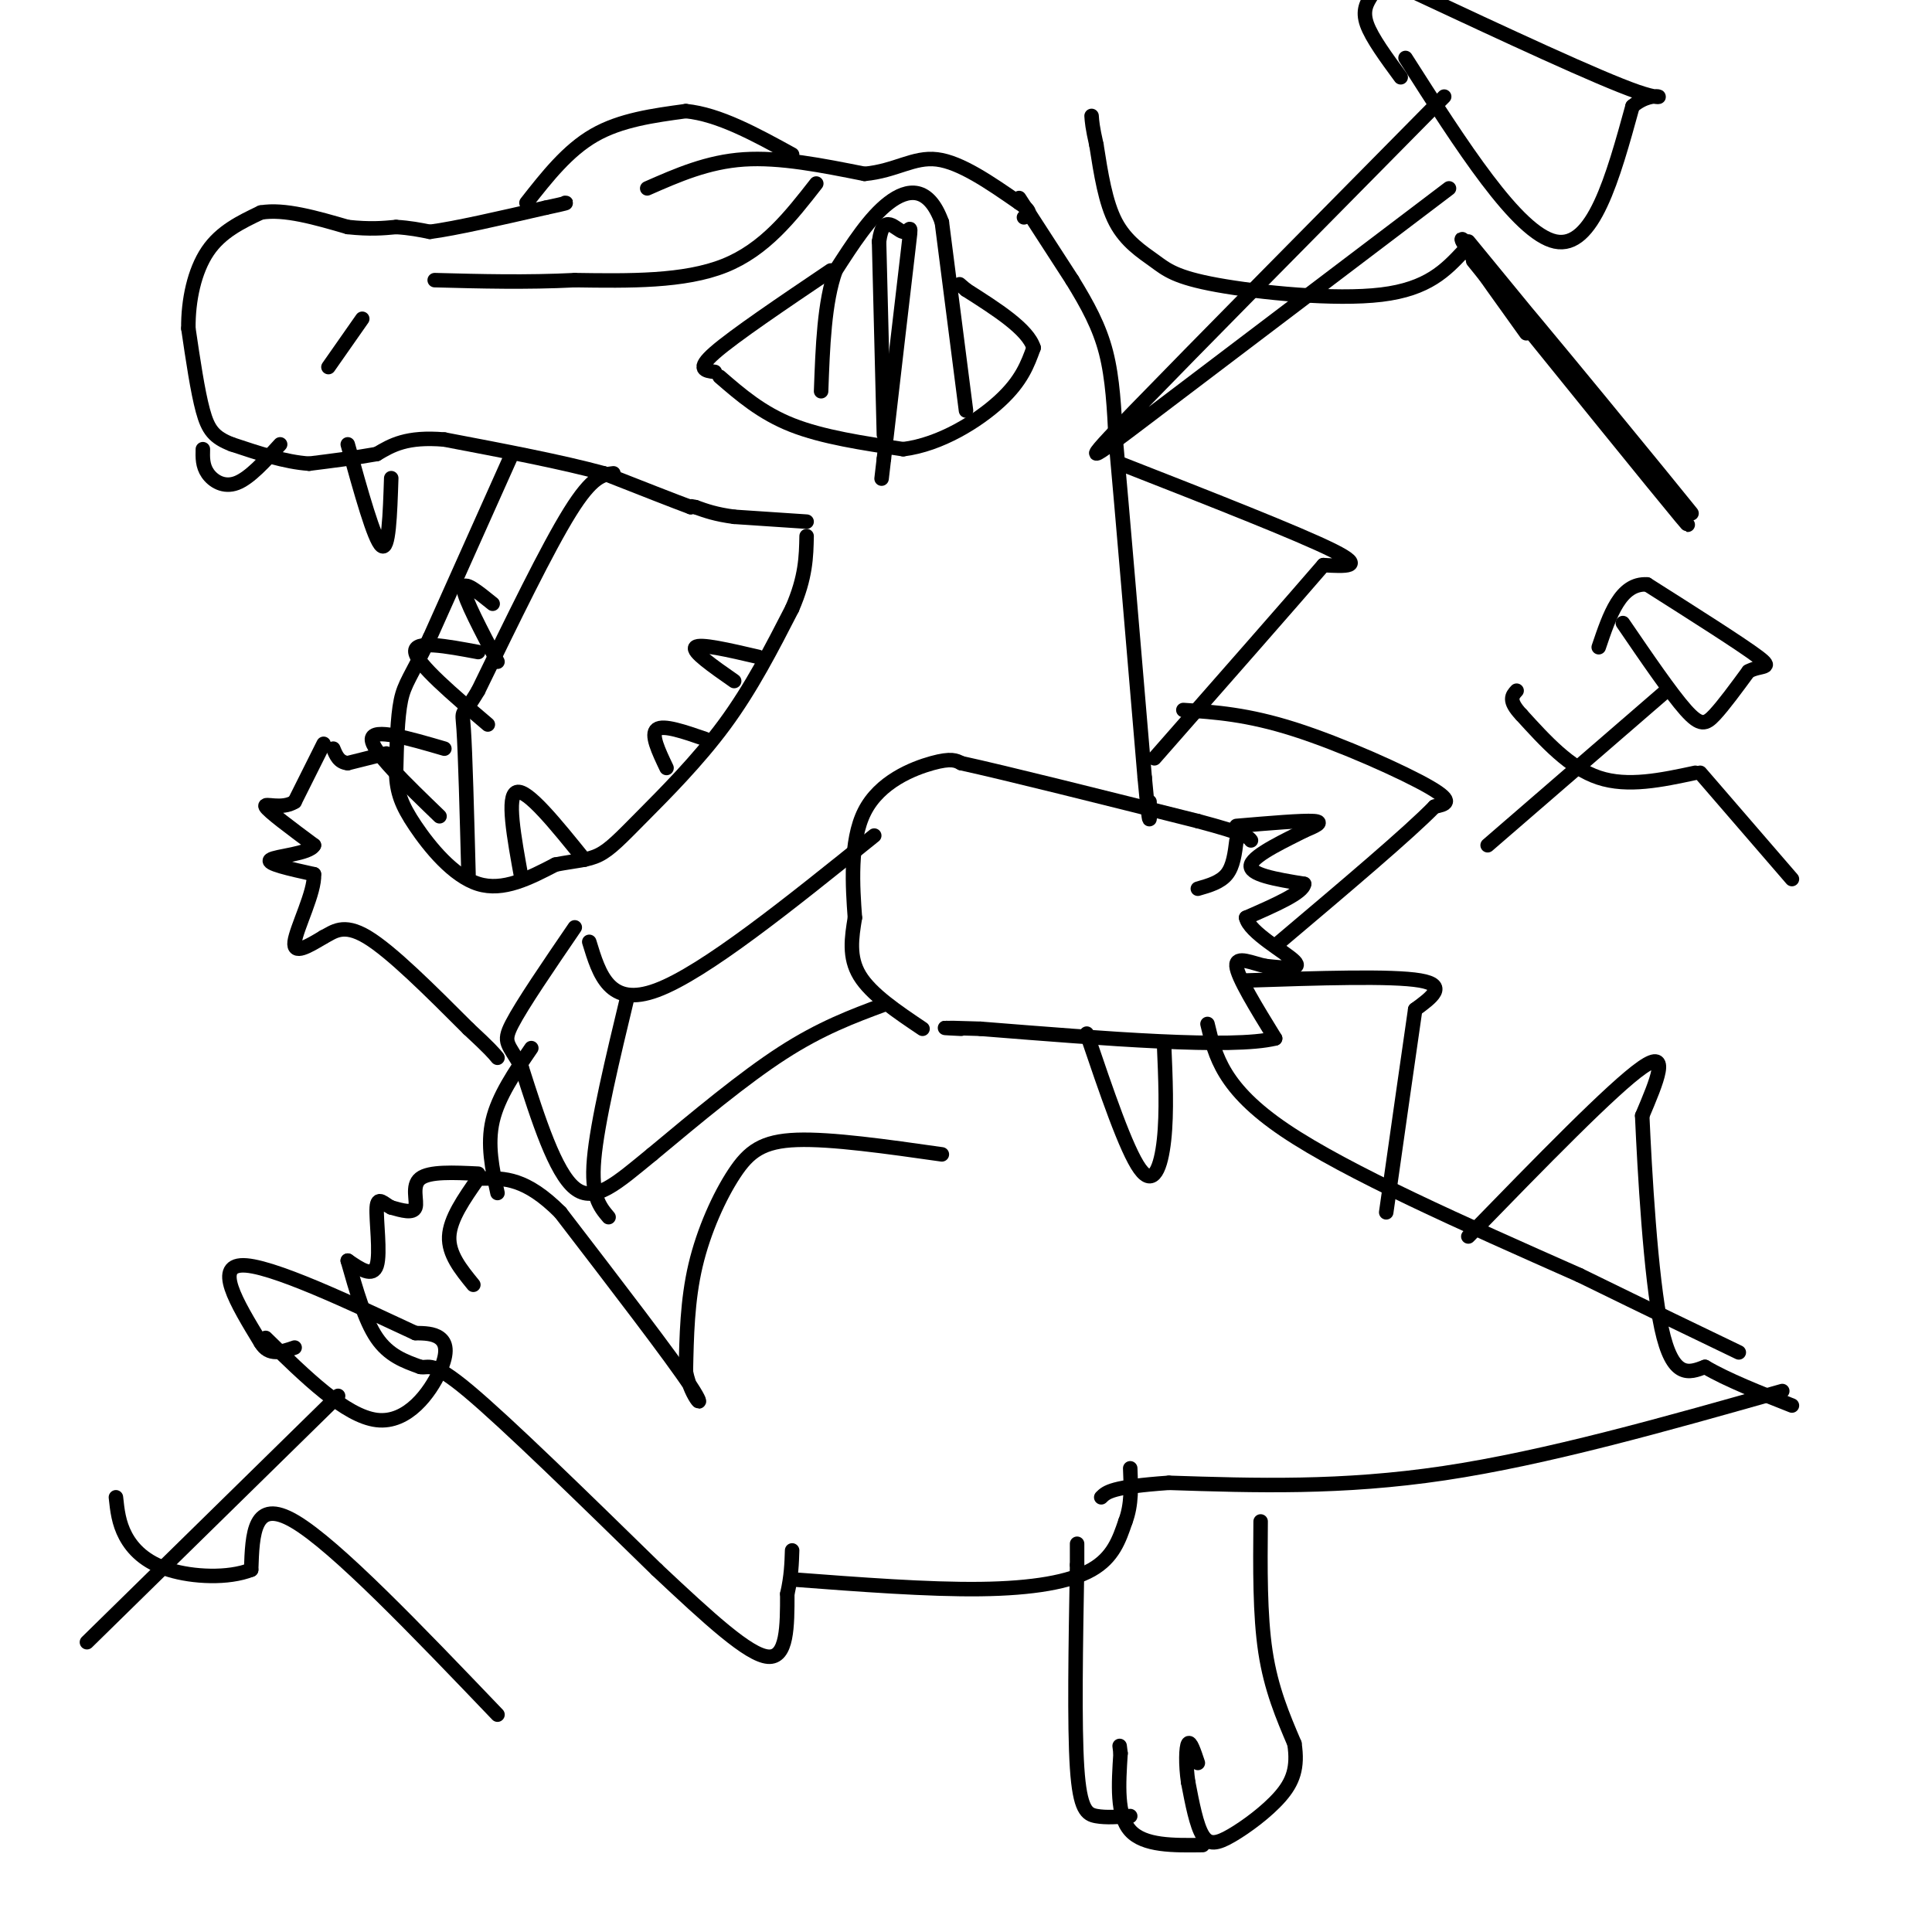 <svg viewBox='0 0 400 400' version='1.1' xmlns='http://www.w3.org/2000/svg' xmlns:xlink='http://www.w3.org/1999/xlink'><g fill='none' stroke='#000000' stroke-width='3' stroke-linecap='round' stroke-linejoin='round'><path d='M167,108c0.000,0.000 -15.000,-1.000 -15,-1'/><path d='M152,107c-3.833,-0.500 -5.917,-1.250 -8,-2'/><path d='M144,105c-1.500,-0.333 -1.250,-0.167 -1,0'/><path d='M143,105c-3.167,-1.167 -10.583,-4.083 -18,-7'/><path d='M125,98c-8.500,-2.333 -20.750,-4.667 -33,-7'/><path d='M92,91c-7.833,-0.667 -10.917,1.167 -14,3'/><path d='M78,94c-4.667,0.833 -9.333,1.417 -14,2'/><path d='M64,96c-5.000,-0.333 -10.500,-2.167 -16,-4'/><path d='M48,92c-3.689,-1.422 -4.911,-2.978 -6,-7c-1.089,-4.022 -2.044,-10.511 -3,-17'/><path d='M39,68c-0.067,-5.844 1.267,-11.956 4,-16c2.733,-4.044 6.867,-6.022 11,-8'/><path d='M54,44c4.833,-0.833 11.417,1.083 18,3'/><path d='M72,47c4.667,0.500 7.333,0.250 10,0'/><path d='M82,47c2.833,0.167 4.917,0.583 7,1'/><path d='M89,48c5.167,-0.667 14.583,-2.833 24,-5'/><path d='M113,43c4.667,-1.000 4.333,-1.000 4,-1'/><path d='M109,42c4.250,-5.417 8.500,-10.833 14,-14c5.500,-3.167 12.250,-4.083 19,-5'/><path d='M142,23c6.833,0.667 14.417,4.833 22,9'/><path d='M134,39c6.250,-2.750 12.500,-5.500 20,-6c7.500,-0.500 16.250,1.250 25,3'/><path d='M179,36c6.467,-0.600 10.133,-3.600 15,-3c4.867,0.600 10.933,4.800 17,9'/><path d='M211,42c3.000,2.000 2.000,2.500 1,3'/><path d='M211,41c0.000,0.000 11.000,17.000 11,17'/><path d='M222,58c3.178,5.178 5.622,9.622 7,15c1.378,5.378 1.689,11.689 2,18'/><path d='M231,91c1.333,14.667 3.667,42.333 6,70'/><path d='M237,161c1.167,12.500 1.083,8.750 1,5'/><path d='M191,213c-5.333,-3.583 -10.667,-7.167 -13,-11c-2.333,-3.833 -1.667,-7.917 -1,-12'/><path d='M177,190c-0.464,-6.238 -1.125,-15.833 2,-22c3.125,-6.167 10.036,-8.905 14,-10c3.964,-1.095 4.982,-0.548 6,0'/><path d='M199,158c9.167,2.000 29.083,7.000 49,12'/><path d='M248,170c10.000,2.667 10.500,3.333 11,4'/><path d='M256,174c-0.333,2.667 -0.667,5.333 -2,7c-1.333,1.667 -3.667,2.333 -6,3'/><path d='M256,171c6.833,-0.583 13.667,-1.167 16,-1c2.333,0.167 0.167,1.083 -2,2'/><path d='M270,172c-3.244,1.689 -10.356,4.911 -11,7c-0.644,2.089 5.178,3.044 11,4'/><path d='M270,183c-0.167,1.833 -6.083,4.417 -12,7'/><path d='M258,190c0.622,3.044 8.178,7.156 10,9c1.822,1.844 -2.089,1.422 -6,1'/><path d='M262,200c-2.622,-0.511 -6.178,-2.289 -6,0c0.178,2.289 4.089,8.644 8,15'/><path d='M264,215c-8.833,2.167 -34.917,0.083 -61,-2'/><path d='M203,213c-10.833,-0.333 -7.417,-0.167 -4,0'/><path d='M183,208c-6.500,2.417 -13.000,4.833 -21,10c-8.000,5.167 -17.500,13.083 -27,21'/><path d='M135,239c-7.267,5.933 -11.933,10.267 -16,7c-4.067,-3.267 -7.533,-14.133 -11,-25'/><path d='M108,221c-2.733,-5.000 -4.067,-5.000 -2,-9c2.067,-4.000 7.533,-12.000 13,-20'/><path d='M122,195c2.083,6.833 4.167,13.667 14,10c9.833,-3.667 27.417,-17.833 45,-32'/><path d='M130,206c-3.167,13.167 -6.333,26.333 -7,34c-0.667,7.667 1.167,9.833 3,12'/><path d='M106,94c0.000,0.000 -17.000,38.000 -17,38'/><path d='M89,132c-3.933,8.133 -5.267,9.467 -6,13c-0.733,3.533 -0.867,9.267 -1,15'/><path d='M82,160c0.167,4.048 1.083,6.667 4,11c2.917,4.333 7.833,10.381 13,12c5.167,1.619 10.583,-1.190 16,-4'/><path d='M115,179c4.195,-0.813 6.681,-0.847 9,-2c2.319,-1.153 4.470,-3.426 9,-8c4.530,-4.574 11.437,-11.450 17,-19c5.563,-7.550 9.781,-15.775 14,-24'/><path d='M164,126c2.833,-6.500 2.917,-10.750 3,-15'/><path d='M102,125c-3.083,-2.500 -6.167,-5.000 -6,-3c0.167,2.000 3.583,8.500 7,15'/><path d='M99,135c-6.667,-1.250 -13.333,-2.500 -13,0c0.333,2.500 7.667,8.750 15,15'/><path d='M92,155c-7.417,-2.167 -14.833,-4.333 -15,-2c-0.167,2.333 6.917,9.167 14,16'/><path d='M108,182c-1.583,-8.667 -3.167,-17.333 -1,-18c2.167,-0.667 8.083,6.667 14,14'/><path d='M138,159c-1.667,-3.500 -3.333,-7.000 -2,-8c1.333,-1.000 5.667,0.500 10,2'/><path d='M152,141c-4.417,-3.083 -8.833,-6.167 -8,-7c0.833,-0.833 6.917,0.583 13,2'/><path d='M127,98c-2.167,0.250 -4.333,0.500 -9,8c-4.667,7.500 -11.833,22.250 -19,37'/><path d='M99,143c-3.667,6.200 -3.333,3.200 -3,8c0.333,4.800 0.667,17.400 1,30'/><path d='M80,156c0.000,0.000 -8.000,2.000 -8,2'/><path d='M72,158c-1.833,-0.167 -2.417,-1.583 -3,-3'/><path d='M67,154c0.000,0.000 -6.000,12.000 -6,12'/><path d='M61,166c-2.711,1.733 -6.489,0.067 -6,1c0.489,0.933 5.244,4.467 10,8'/><path d='M65,175c-0.844,1.778 -7.956,2.222 -9,3c-1.044,0.778 3.978,1.889 9,3'/><path d='M65,181c0.244,3.622 -3.644,11.178 -4,14c-0.356,2.822 2.822,0.911 6,-1'/><path d='M67,194c2.000,-1.000 4.000,-3.000 9,0c5.000,3.000 13.000,11.000 21,19'/><path d='M97,213c4.500,4.167 5.250,5.083 6,6'/><path d='M110,217c-3.417,5.000 -6.833,10.000 -8,15c-1.167,5.000 -0.083,10.000 1,15'/><path d='M99,243c-5.067,-0.244 -10.133,-0.489 -12,1c-1.867,1.489 -0.533,4.711 -1,6c-0.467,1.289 -2.733,0.644 -5,0'/><path d='M81,250c-1.524,-0.726 -2.833,-2.542 -3,0c-0.167,2.542 0.810,9.440 0,12c-0.810,2.560 -3.405,0.780 -6,-1'/><path d='M72,261c1.750,6.167 3.500,12.333 6,16c2.500,3.667 5.750,4.833 9,6'/><path d='M87,283c1.889,0.400 2.111,-1.600 10,5c7.889,6.600 23.444,21.800 39,37'/><path d='M136,325c11.000,10.333 19.000,17.667 23,18c4.000,0.333 4.000,-6.333 4,-13'/><path d='M163,330c0.833,-3.667 0.917,-6.333 1,-9'/><path d='M164,327c14.067,1.067 28.133,2.133 39,2c10.867,-0.133 18.533,-1.467 23,-4c4.467,-2.533 5.733,-6.267 7,-10'/><path d='M233,315c1.333,-3.500 1.167,-7.250 1,-11'/><path d='M195,239c-11.435,-1.625 -22.869,-3.250 -30,-3c-7.131,0.250 -9.958,2.375 -13,7c-3.042,4.625 -6.298,11.750 -8,19c-1.702,7.250 -1.851,14.625 -2,22'/><path d='M142,284c1.111,5.689 4.889,8.911 1,3c-3.889,-5.911 -15.444,-20.956 -27,-36'/><path d='M116,251c-7.167,-7.167 -11.583,-7.083 -16,-7'/><path d='M99,244c-2.917,4.167 -5.833,8.333 -6,12c-0.167,3.667 2.417,6.833 5,10'/><path d='M225,214c4.089,12.044 8.178,24.089 11,28c2.822,3.911 4.378,-0.311 5,-6c0.622,-5.689 0.311,-12.844 0,-20'/><path d='M232,96c18.500,7.250 37.000,14.500 44,18c7.000,3.500 2.500,3.250 -2,3'/><path d='M274,117c-6.167,7.167 -20.583,23.583 -35,40'/><path d='M245,147c6.622,0.444 13.244,0.889 23,4c9.756,3.111 22.644,8.889 28,12c5.356,3.111 3.178,3.556 1,4'/><path d='M297,167c-5.167,5.333 -18.583,16.667 -32,28'/><path d='M258,203c15.083,-0.500 30.167,-1.000 36,0c5.833,1.000 2.417,3.500 -1,6'/><path d='M293,209c-1.167,8.000 -3.583,25.000 -6,42'/><path d='M304,256c15.000,-15.417 30.000,-30.833 36,-35c6.000,-4.167 3.000,2.917 0,10'/><path d='M340,231c0.489,10.978 1.711,33.422 4,44c2.289,10.578 5.644,9.289 9,8'/><path d='M353,283c4.500,2.667 11.250,5.333 18,8'/><path d='M250,212c1.583,6.667 3.167,13.333 16,22c12.833,8.667 36.917,19.333 61,30'/><path d='M327,264c15.667,7.667 24.333,11.833 33,16'/><path d='M369,288c-24.417,6.917 -48.833,13.833 -70,17c-21.167,3.167 -39.083,2.583 -57,2'/><path d='M242,307c-11.833,0.833 -12.917,1.917 -14,3'/><path d='M261,315c-0.083,9.667 -0.167,19.333 1,27c1.167,7.667 3.583,13.333 6,19'/><path d='M268,361c0.769,4.981 -0.309,7.933 -3,11c-2.691,3.067 -6.994,6.249 -10,8c-3.006,1.751 -4.716,2.072 -6,0c-1.284,-2.072 -2.142,-6.536 -3,-11'/><path d='M246,369c-0.556,-3.667 -0.444,-7.333 0,-8c0.444,-0.667 1.222,1.667 2,4'/><path d='M249,382c-6.083,0.083 -12.167,0.167 -15,-3c-2.833,-3.167 -2.417,-9.583 -2,-16'/><path d='M232,363c-0.333,-2.667 -0.167,-1.333 0,0'/><path d='M234,376c-2.511,0.178 -5.022,0.356 -7,0c-1.978,-0.356 -3.422,-1.244 -4,-10c-0.578,-8.756 -0.289,-25.378 0,-42'/><path d='M223,324c0.000,-7.167 0.000,-4.083 0,-1'/><path d='M149,78c4.333,3.750 8.667,7.500 15,10c6.333,2.500 14.667,3.750 23,5'/><path d='M187,93c7.711,-0.956 15.489,-5.844 20,-10c4.511,-4.156 5.756,-7.578 7,-11'/><path d='M214,72c-1.167,-3.833 -7.583,-7.917 -14,-12'/><path d='M200,60c-2.333,-2.000 -1.167,-1.000 0,0'/><path d='M200,85c0.000,0.000 -5.000,-39.000 -5,-39'/><path d='M195,46c-2.733,-7.578 -7.067,-7.022 -11,-4c-3.933,3.022 -7.467,8.511 -11,14'/><path d='M173,56c-2.333,6.500 -2.667,15.750 -3,25'/><path d='M172,56c-10.000,6.750 -20.000,13.500 -24,17c-4.000,3.500 -2.000,3.750 0,4'/><path d='M183,90c0.000,0.000 -1.000,-40.000 -1,-40'/><path d='M182,50c0.857,-6.369 3.500,-2.292 5,-2c1.500,0.292 1.857,-3.202 1,4c-0.857,7.202 -2.929,25.101 -5,43'/><path d='M183,95c-0.833,7.167 -0.417,3.583 0,0'/><path d='M169,38c-5.333,6.833 -10.667,13.667 -19,17c-8.333,3.333 -19.667,3.167 -31,3'/><path d='M119,58c-10.000,0.500 -19.500,0.250 -29,0'/><path d='M75,66c0.000,0.000 -7.000,10.000 -7,10'/><path d='M72,92c2.750,9.917 5.500,19.833 7,21c1.500,1.167 1.750,-6.417 2,-14'/><path d='M42,93c-0.044,1.711 -0.089,3.422 1,5c1.089,1.578 3.311,3.022 6,2c2.689,-1.022 5.844,-4.511 9,-8'/><path d='M305,54c19.000,23.500 38.000,47.000 43,53c5.000,6.000 -4.000,-5.500 -13,-17'/><path d='M304,50c24.400,29.756 48.800,59.511 46,56c-2.800,-3.511 -32.800,-40.289 -43,-52c-10.200,-11.711 -0.600,1.644 9,15'/><path d='M303,52c-3.671,3.917 -7.343,7.834 -17,9c-9.657,1.166 -25.300,-0.419 -34,-2c-8.700,-1.581 -10.458,-3.156 -13,-5c-2.542,-1.844 -5.869,-3.955 -8,-8c-2.131,-4.045 -3.065,-10.022 -4,-16'/><path d='M227,30c-0.833,-3.667 -0.917,-4.833 -1,-6'/><path d='M299,20c-25.978,26.289 -51.956,52.578 -64,65c-12.044,12.422 -10.156,10.978 3,1c13.156,-9.978 37.578,-28.489 62,-47'/><path d='M291,12c11.583,18.167 23.167,36.333 31,38c7.833,1.667 11.917,-13.167 16,-28'/><path d='M338,22c4.800,-4.089 8.800,-0.311 1,-3c-7.800,-2.689 -27.400,-11.844 -47,-21'/><path d='M284,-1c-1.000,1.583 -2.000,3.167 -1,6c1.000,2.833 4.000,6.917 7,11'/><path d='M352,160c0.000,0.000 19.000,22.000 19,22'/><path d='M351,160c-7.000,1.500 -14.000,3.000 -20,1c-6.000,-2.000 -11.000,-7.500 -16,-13'/><path d='M315,148c-2.833,-3.000 -1.917,-4.000 -1,-5'/><path d='M345,143c0.000,0.000 -37.000,32.000 -37,32'/><path d='M336,129c4.978,7.289 9.956,14.578 13,18c3.044,3.422 4.156,2.978 6,1c1.844,-1.978 4.422,-5.489 7,-9'/><path d='M362,139c2.556,-1.400 5.444,-0.400 2,-3c-3.444,-2.600 -13.222,-8.800 -23,-15'/><path d='M341,121c-5.500,-0.333 -7.750,6.333 -10,13'/><path d='M103,355c-16.750,-17.500 -33.500,-35.000 -42,-40c-8.500,-5.000 -8.750,2.500 -9,10'/><path d='M52,325c-4.726,1.869 -12.042,1.542 -17,0c-4.958,-1.542 -7.560,-4.298 -9,-7c-1.440,-2.702 -1.720,-5.351 -2,-8'/><path d='M18,340c0.000,0.000 52.000,-51.000 52,-51'/><path d='M55,277c8.280,8.113 16.560,16.226 23,17c6.440,0.774 11.042,-5.792 13,-10c1.958,-4.208 1.274,-6.060 0,-7c-1.274,-0.940 -3.137,-0.970 -5,-1'/><path d='M86,276c-8.689,-3.978 -27.911,-13.422 -35,-14c-7.089,-0.578 -2.044,7.711 3,16'/><path d='M54,278c1.667,2.833 4.333,1.917 7,1'/></g>
</svg>